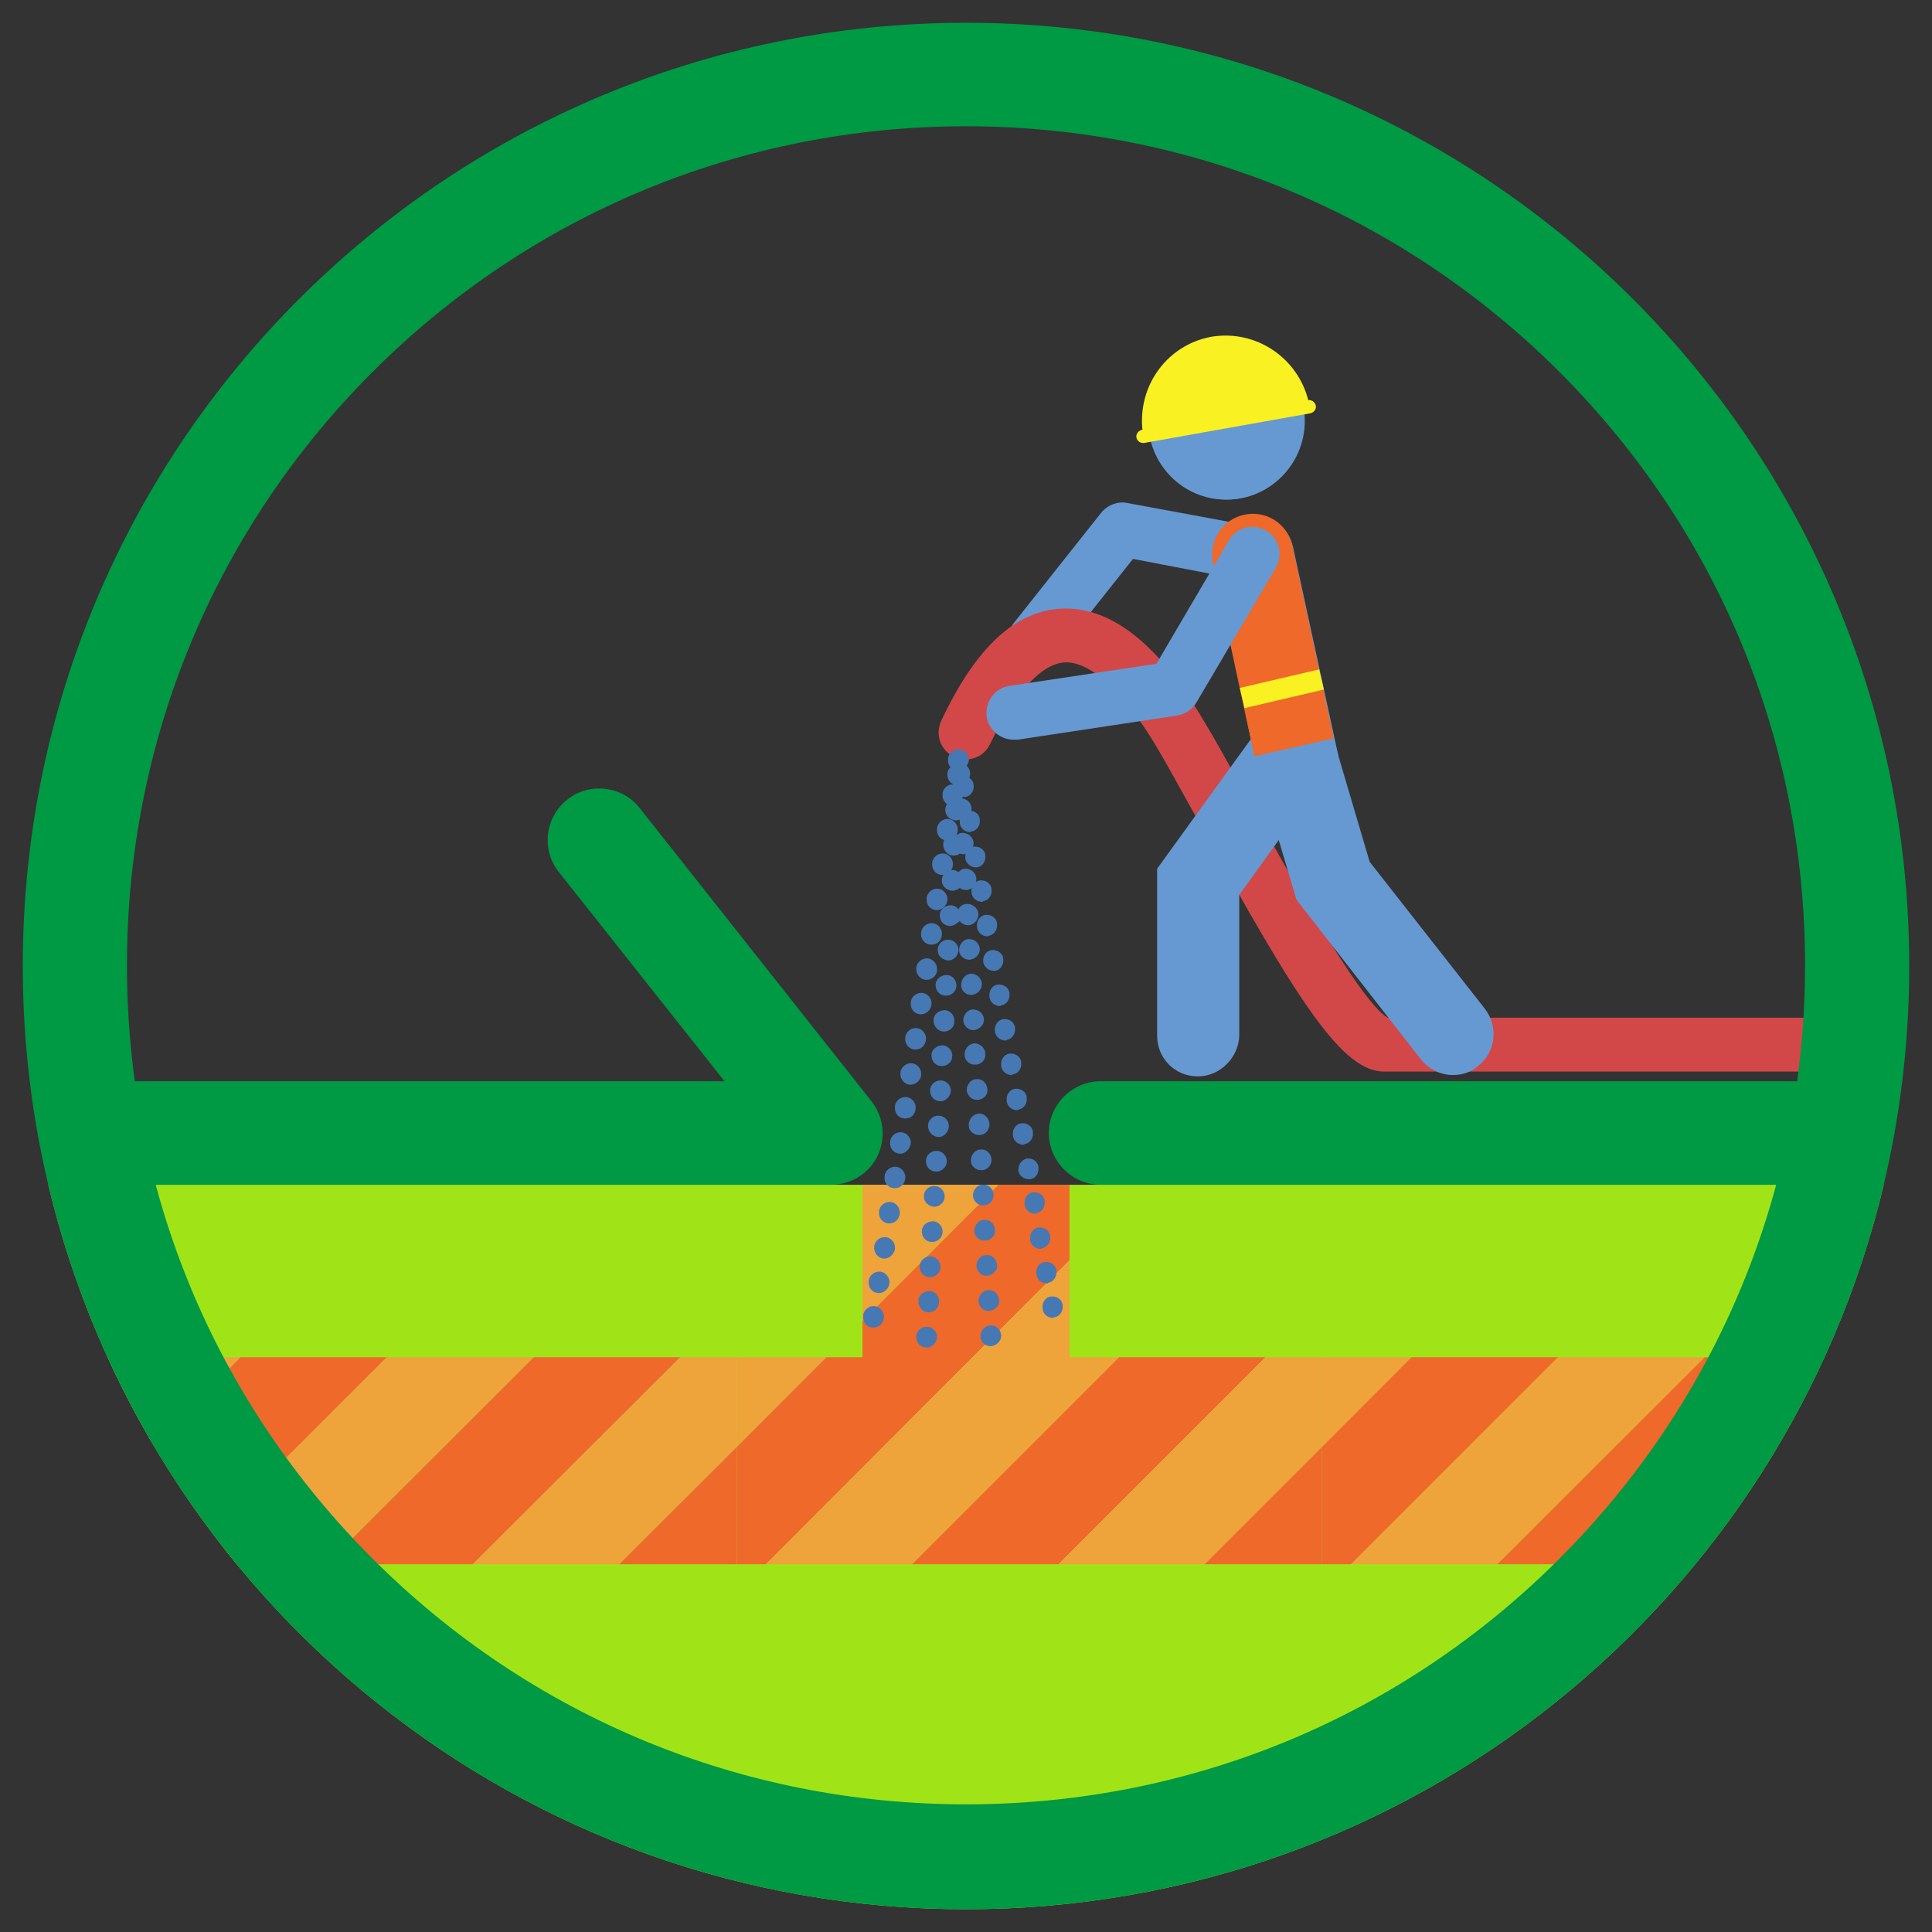 <?xml version="1.0" encoding="utf-8"?>
<!-- Generator: Adobe Illustrator 22.0.1, SVG Export Plug-In . SVG Version: 6.00 Build 0)  -->
<svg version="1.1" id="レイヤー_1" xmlns="http://www.w3.org/2000/svg" xmlns:xlink="http://www.w3.org/1999/xlink" x="0px"
	 y="0px" width="280px" height="280px" viewBox="0 0 280 280" style="enable-background:new 0 0 280 280;" xml:space="preserve">
<rect x="0" y="0" width="280" height="280" fill="#333333" stroke="none"/>
<style type="text/css">
	.st0{fill:#6699D2;}
	.st1{fill:#D24848;}
	.st2{fill:#EE692A;}
	.st3{fill:#F9F122;}
	.st4{fill:#A0E418;}
	.st5{clip-path:url(#SVGID_2_);}
	.st6{fill:none;}
	.st7{fill:#EEA33B;}
	.st8{fill:#009944;}
	.st9{fill:#4678B4;}
</style>
<g>
	<g>
		<g>
			<path class="st0" d="M150,96.6c-0.9,0-1.7-0.3-2.4-0.9c-1.7-1.4-2-3.8-0.6-5.5l12.6-15.9c0.9-1.1,2.4-1.7,3.8-1.4l18.9,3.5
				c2.1,0.4,3.6,2.4,3.2,4.6s-2.5,3.6-4.6,3.2L164.2,81l-11.1,14C152.3,96.1,151.2,96.6,150,96.6z"/>
		</g>
		<g>
			<path class="st1" d="M264.4,155.3h-63.8c-6,0-12.3-9.6-27.1-36.6c-2.4-4.3-4.4-8-5.9-10.5c-4.7-7.9-9.6-12.4-13.3-12.2
				c-3.4,0.2-7.2,4.4-10.8,11.8c-0.9,2-3.3,2.8-5.2,1.9c-2-0.9-2.8-3.3-1.9-5.2c5-10.7,10.8-16,17.5-16.3c7-0.3,13.9,5,20.4,16
				c1.6,2.6,3.7,6.4,6.1,10.8c5.4,9.8,16.5,30,20.7,32.5h63.3c2.2,0,3.9,1.8,3.9,3.9S266.6,155.3,264.4,155.3z"/>
		</g>
		<g>
			<path class="st0" d="M210.6,155.8c-1.8,0-3.5-0.8-4.7-2.3l-18-23.1l-6.1-20.5c-0.9-3.1,0.9-6.4,4-7.3c3.1-0.9,6.4,0.9,7.3,4
				l5.4,18.3l16.7,21.3c2,2.6,1.6,6.3-1,8.3C213.2,155.4,211.9,155.8,210.6,155.8z"/>
		</g>
		<g>
			<path class="st0" d="M173.6,156c-3.3,0-5.9-2.6-5.9-5.9l0-24.2l13.6-18.8l-5.4-25.3c-0.7-3.2,1.3-6.3,4.5-7
				c3.2-0.7,6.3,1.3,7,4.5l6.6,30.4l-14.4,20l0,20.4C179.5,153.3,176.8,156,173.6,156z"/>
		</g>
		<g>
			<path class="st2" d="M181.8,109.6l-6-27.9c-0.7-3.2,1.3-6.4,4.5-7.1c3.2-0.7,6.3,1.3,7,4.5l6,27.9L181.8,109.6z"/>
		</g>
		<g>
			<path class="st0" d="M166.4,61c0,6.3,5,11.4,11.3,11.4c6.2,0,11.3-5.1,11.3-11.4c0-6.3-5-11.4-11.3-11.4
				C171.4,49.6,166.4,54.7,166.4,61z"/>
		</g>
		<g>
			<path class="st0" d="M166.5,61c0,6.3,5,11.4,11.3,11.4c6.2,0,11.3-5.1,11.3-11.4c0-6.3-5-11.4-11.3-11.4
				C171.5,49.6,166.5,54.7,166.5,61z"/>
		</g>
		<g>
			<g>
				<path class="st3" d="M189.8,58.9c-1.2-6.7-7.5-11.2-14.2-10.1c-6.7,1.2-11.1,7.6-9.9,14.4L189.8,58.9z"/>
			</g>
			<g>
				<path class="st3" d="M165.7,64.2c-0.5,0-0.9-0.3-1-0.8c-0.1-0.5,0.3-1,0.8-1.1l24.1-4.3c0.5-0.1,1,0.3,1.1,0.8
					c0.1,0.5-0.3,1-0.8,1.1l-24.1,4.3C165.8,64.2,165.7,64.2,165.7,64.2z"/>
			</g>
		</g>
		<g>
			
				<rect x="179.8" y="98.3" transform="matrix(0.974 -0.228 0.228 0.974 -17.854 44.953)" class="st3" width="11.8" height="3"/>
		</g>
		<g>
			<path class="st0" d="M146.9,107.2c-1.9,0-3.6-1.4-3.9-3.3c-0.3-2.2,1.2-4.2,3.3-4.5l21.3-3.2l10.5-17.9c1.1-1.9,3.5-2.5,5.4-1.4
				c1.9,1.1,2.5,3.5,1.4,5.4l-11.5,19.5c-0.6,1-1.6,1.7-2.8,1.9l-23.1,3.5C147.3,107.2,147.1,107.2,146.9,107.2z"/>
		</g>
	</g>
	<g>
		<path class="st4" d="M7,171.7c14.3,60.2,68.4,105,133,105c64.6,0,118.7-44.8,133-105H7z"/>
	</g>
	<g>
		<g>
			<defs>
				<path id="SVGID_1_" d="M34.3,226.7h211.3c7.5-9.1,13.8-19.2,18.7-30H155v-25h-30v25H15.6C20.5,207.5,26.9,217.6,34.3,226.7z"/>
			</defs>
			<clipPath id="SVGID_2_">
				<use xlink:href="#SVGID_1_"  style="overflow:visible;"/>
			</clipPath>
			<g class="st5">
				<rect x="191.6" y="156.6" class="st6" width="84.9" height="84.9"/>
				<polygon class="st7" points="191.6,156.6 191.6,167.3 202.2,156.6 				"/>
				<polygon class="st2" points="202.2,156.6 191.6,167.3 191.6,188.5 223.4,156.6 				"/>
				<polygon class="st7" points="223.4,156.6 191.6,188.5 191.6,209.7 244.6,156.6 				"/>
				<polygon class="st2" points="244.6,156.6 191.6,209.7 191.6,230.9 265.9,156.6 				"/>
				<polygon class="st7" points="276.5,156.6 265.9,156.6 191.6,230.9 191.6,241.5 202.2,241.5 276.5,167.3 				"/>
				<polygon class="st2" points="276.5,167.3 202.2,241.5 223.4,241.5 276.5,188.5 				"/>
				<polygon class="st7" points="276.5,188.5 223.4,241.5 244.6,241.5 276.5,209.7 				"/>
				<polygon class="st2" points="244.6,241.5 265.9,241.5 276.5,230.9 276.5,209.7 				"/>
				<polygon class="st7" points="276.5,241.5 276.5,230.9 265.9,241.5 				"/>
			</g>
			<g class="st5">
				<rect x="106.8" y="156.6" class="st6" width="84.9" height="84.9"/>
				<polygon class="st7" points="106.8,156.6 106.8,167.3 117.4,156.6 				"/>
				<polygon class="st2" points="117.4,156.6 106.8,167.3 106.8,188.5 138.6,156.6 				"/>
				<polygon class="st7" points="138.6,156.6 106.8,188.5 106.8,209.7 159.8,156.6 				"/>
				<polygon class="st2" points="159.8,156.6 106.8,209.7 106.8,230.9 181,156.6 				"/>
				<polygon class="st7" points="191.6,156.6 181,156.6 106.8,230.9 106.8,241.5 117.4,241.5 191.6,167.3 				"/>
				<polygon class="st2" points="191.6,167.3 117.4,241.5 138.6,241.5 191.6,188.5 				"/>
				<polygon class="st7" points="191.6,188.5 138.6,241.5 159.8,241.5 191.6,209.7 				"/>
				<polygon class="st2" points="159.8,241.5 181,241.5 191.6,230.9 191.6,209.7 				"/>
				<polygon class="st7" points="191.6,241.5 191.6,230.9 181,241.5 				"/>
			</g>
			<g class="st5">
				<rect x="21.9" y="156.6" class="st6" width="84.9" height="84.9"/>
				<polygon class="st7" points="21.9,156.6 21.9,167.3 32.5,156.6 				"/>
				<polygon class="st2" points="32.5,156.6 21.9,167.3 21.9,188.5 53.7,156.6 				"/>
				<polygon class="st7" points="53.7,156.6 21.9,188.5 21.9,209.7 74.9,156.6 				"/>
				<polygon class="st2" points="74.9,156.6 21.9,209.7 21.9,230.9 96.1,156.6 				"/>
				<polygon class="st7" points="106.8,156.6 96.1,156.6 21.9,230.9 21.9,241.5 32.5,241.5 106.8,167.3 				"/>
				<polygon class="st2" points="106.8,167.3 32.5,241.5 53.7,241.5 106.8,188.5 				"/>
				<polygon class="st7" points="106.8,188.5 53.7,241.5 74.9,241.5 106.8,209.7 				"/>
				<polygon class="st2" points="74.9,241.5 96.2,241.5 106.8,230.9 106.8,209.7 				"/>
				<polygon class="st7" points="106.8,241.5 106.8,230.9 96.2,241.5 				"/>
			</g>
			<g class="st5">
				<rect x="-62.9" y="156.6" class="st6" width="84.9" height="84.9"/>
				<polygon class="st7" points="-62.9,156.6 -62.9,167.3 -52.3,156.6 				"/>
				<polygon class="st2" points="-52.3,156.6 -62.9,167.3 -62.9,188.5 -31.1,156.6 				"/>
				<polygon class="st7" points="-31.1,156.6 -62.9,188.5 -62.9,209.7 -9.9,156.6 				"/>
				<polygon class="st2" points="-9.9,156.6 -62.9,209.7 -62.9,230.9 11.3,156.6 				"/>
				<polygon class="st7" points="21.9,156.6 11.3,156.6 -62.9,230.9 -62.9,241.5 -52.3,241.5 21.9,167.3 				"/>
				<polygon class="st2" points="21.9,167.3 -52.3,241.5 -31.1,241.5 21.9,188.5 				"/>
				<polygon class="st7" points="21.9,188.5 -31.1,241.5 -9.9,241.5 21.9,209.7 				"/>
				<polygon class="st2" points="-9.9,241.5 11.3,241.5 21.9,230.9 21.9,209.7 				"/>
				<polygon class="st7" points="21.9,241.5 21.9,230.9 11.3,241.5 				"/>
			</g>
		</g>
	</g>
	<g>
		<path class="st8" d="M140,18.3c32.5,0,63.1,12.7,86,35.6c23,23,35.6,53.5,35.6,86c0,32.5-12.7,63.1-35.6,86
			c-23,23-53.5,35.6-86,35.6c-32.5,0-63.1-12.7-86-35.6c-23-23-35.6-53.5-35.6-86c0-32.5,12.7-63.1,35.6-86S107.5,18.3,140,18.3
			 M140,3.3C64.5,3.3,3.3,64.5,3.3,140c0,75.5,61.2,136.7,136.7,136.7c75.5,0,136.7-61.2,136.7-136.7C276.7,64.5,215.5,3.3,140,3.3
			L140,3.3z"/>
	</g>
	<g>
		<path class="st8" d="M120.5,171.7H14.4c-4.1,0-7.5-3.4-7.5-7.5s3.4-7.5,7.5-7.5H105l-24-30.3c-2.6-3.2-2-8,1.2-10.5
			c3.2-2.6,8-2,10.5,1.2l33.6,42.5c1.8,2.3,2.1,5.3,0.9,7.9C126,170,123.4,171.7,120.5,171.7z"/>
	</g>
	<g>
		<path class="st8" d="M265.6,171.7H159.5c-4.1,0-7.5-3.4-7.5-7.5s3.4-7.5,7.5-7.5h106.1c4.1,0,7.5,3.4,7.5,7.5
			S269.7,171.7,265.6,171.7z"/>
	</g>
	<g>
		<g>
			<path class="st9" d="M126.6,192.4c-0.1,0-0.1,0-0.2,0c-0.8-0.1-1.4-0.8-1.3-1.7l0-0.1c0.1-0.8,0.9-1.4,1.7-1.3
				c0.8,0.1,1.4,0.9,1.3,1.7C128,191.8,127.4,192.4,126.6,192.4z M152.6,191c-0.7,0-1.4-0.5-1.5-1.3l0-0.1c-0.1-0.8,0.4-1.6,1.2-1.7
				c0.8-0.1,1.6,0.4,1.7,1.2l0,0.1c0.1,0.8-0.4,1.6-1.2,1.7C152.7,191,152.6,191,152.6,191z M127.4,187.4c-0.1,0-0.1,0-0.2,0
				c-0.8-0.1-1.4-0.8-1.3-1.7l0-0.1c0.1-0.8,0.9-1.4,1.7-1.3c0.8,0.1,1.4,0.9,1.3,1.7C128.8,186.8,128.1,187.4,127.4,187.4z
				 M151.7,186c-0.7,0-1.4-0.5-1.5-1.3l0-0.1c-0.1-0.8,0.4-1.6,1.2-1.7c0.8-0.1,1.6,0.4,1.7,1.2l0,0.1c0.1,0.8-0.4,1.6-1.2,1.7
				C151.9,186,151.8,186,151.7,186z M128.2,182.4c-0.1,0-0.2,0-0.2,0c-0.8-0.1-1.4-0.9-1.3-1.7l0-0.1c0.1-0.8,0.9-1.4,1.7-1.3
				c0.8,0.1,1.4,0.9,1.3,1.7l0,0.1C129.5,181.8,128.9,182.4,128.2,182.4z M150.8,181c-0.7,0-1.4-0.5-1.5-1.3l0-0.1
				c-0.1-0.8,0.4-1.6,1.2-1.7c0.8-0.1,1.6,0.4,1.7,1.2l0,0.1c0.1,0.8-0.4,1.6-1.2,1.7C151,181,150.9,181,150.8,181z M128.9,177.3
				c-0.1,0-0.1,0-0.2,0c-0.8-0.1-1.4-0.8-1.3-1.7l0-0.1c0.1-0.8,0.9-1.4,1.7-1.3c0.8,0.1,1.4,0.9,1.3,1.7
				C130.3,176.7,129.7,177.3,128.9,177.3z M150,175.9c-0.7,0-1.4-0.5-1.5-1.3l0-0.1c-0.1-0.8,0.4-1.6,1.2-1.7
				c0.8-0.1,1.6,0.4,1.7,1.2l0,0.1c0.1,0.8-0.4,1.6-1.2,1.7C150.2,175.9,150.1,175.9,150,175.9z M129.7,172.2c-0.1,0-0.1,0-0.2,0
				c-0.8-0.1-1.4-0.8-1.3-1.7l0-0.1c0.1-0.8,0.9-1.4,1.7-1.3c0.8,0.1,1.4,0.9,1.3,1.7C131.1,171.7,130.4,172.2,129.7,172.2z
				 M149.1,170.9c-0.7,0-1.4-0.5-1.5-1.2c-0.1-0.8,0.4-1.6,1.2-1.8c0.8-0.1,1.6,0.4,1.7,1.2l0,0.1c0.1,0.8-0.4,1.6-1.2,1.7
				C149.3,170.9,149.2,170.9,149.1,170.9z M130.5,167.2c-0.1,0-0.1,0-0.2,0c-0.8-0.1-1.4-0.8-1.3-1.7l0-0.1c0.1-0.8,0.9-1.4,1.7-1.3
				c0.8,0.1,1.4,0.9,1.3,1.7C131.8,166.6,131.2,167.2,130.5,167.2z M148.3,165.9c-0.7,0-1.4-0.5-1.5-1.3l0-0.1
				c-0.1-0.8,0.4-1.6,1.2-1.7c0.8-0.1,1.6,0.4,1.7,1.2l0,0.1c0.1,0.8-0.4,1.6-1.2,1.7C148.4,165.9,148.4,165.9,148.3,165.9z
				 M131.2,162.1c-0.1,0-0.1,0-0.2,0c-0.8-0.1-1.4-0.8-1.3-1.7l0-0.1c0.1-0.8,0.9-1.4,1.7-1.3c0.8,0.1,1.4,0.9,1.3,1.7
				C132.6,161.6,132,162.1,131.2,162.1z M147.4,160.9c-0.7,0-1.4-0.5-1.5-1.3l0-0.1c-0.1-0.8,0.4-1.6,1.2-1.7
				c0.8-0.1,1.6,0.4,1.7,1.2l0,0.1c0.1,0.8-0.4,1.6-1.2,1.7C147.6,160.8,147.5,160.9,147.4,160.9z M132,157.2c-0.1,0-0.2,0-0.2,0
				c-0.8-0.1-1.4-0.9-1.3-1.7l0-0.1c0.1-0.8,0.9-1.4,1.7-1.3c0.8,0.1,1.4,0.9,1.3,1.7l0,0.1C133.4,156.6,132.7,157.2,132,157.2z
				 M146.6,155.8c-0.7,0-1.4-0.5-1.5-1.3l0-0.1c-0.1-0.8,0.4-1.6,1.2-1.7c0.8-0.1,1.6,0.4,1.7,1.2l0,0.1c0.1,0.8-0.4,1.6-1.2,1.7
				C146.7,155.8,146.6,155.8,146.6,155.8z M132.7,152.1c-0.1,0-0.1,0-0.2,0c-0.8-0.1-1.4-0.8-1.3-1.7l0-0.1c0.1-0.8,0.9-1.4,1.7-1.3
				c0.8,0.1,1.4,0.9,1.3,1.7C134.1,151.5,133.5,152.1,132.7,152.1z M145.7,150.8c-0.7,0-1.4-0.5-1.5-1.3l0-0.1
				c-0.1-0.8,0.4-1.6,1.2-1.7c0.8-0.1,1.6,0.4,1.7,1.2l0,0.1c0.1,0.8-0.4,1.6-1.2,1.7C145.9,150.8,145.8,150.8,145.7,150.8z
				 M133.5,147c-0.1,0-0.1,0-0.2,0c-0.8-0.1-1.4-0.8-1.3-1.7l0-0.1c0.1-0.8,0.9-1.4,1.7-1.3c0.8,0.1,1.4,0.9,1.3,1.7
				C134.9,146.4,134.2,147,133.5,147z M144.9,145.8c-0.7,0-1.4-0.5-1.5-1.3l0-0.1c-0.1-0.8,0.4-1.6,1.2-1.7c0.8-0.1,1.6,0.4,1.7,1.2
				l0,0.1c0.1,0.8-0.4,1.6-1.2,1.7C145,145.8,144.9,145.8,144.9,145.8z M134.3,142c-0.1,0-0.1,0-0.2,0c-0.8-0.1-1.4-0.9-1.3-1.7
				l0-0.1c0.1-0.8,0.9-1.4,1.7-1.3c0.8,0.1,1.4,0.9,1.3,1.7l0,0.1C135.7,141.5,135,142,134.3,142z M144,140.7
				c-0.7,0-1.3-0.5-1.5-1.2l0-0.1c-0.1-0.8,0.4-1.6,1.2-1.7c0.8-0.1,1.6,0.4,1.7,1.2l0,0.1c0.1,0.8-0.4,1.6-1.2,1.7
				C144.2,140.7,144.1,140.7,144,140.7z M135,136.9c-0.1,0-0.1,0-0.2,0c-0.8-0.1-1.4-0.8-1.3-1.7l0-0.1c0.1-0.8,0.9-1.4,1.7-1.3
				c0.8,0.1,1.4,0.9,1.3,1.7C136.4,136.4,135.8,136.9,135,136.9z M143.1,135.7c-0.7,0-1.4-0.5-1.5-1.3l0-0.1
				c-0.1-0.8,0.4-1.6,1.2-1.7c0.8-0.1,1.6,0.4,1.7,1.2l0,0.1c0.1,0.8-0.4,1.6-1.2,1.7C143.3,135.7,143.2,135.7,143.1,135.7z
				 M135.8,131.9c-0.1,0-0.1,0-0.2,0c-0.8-0.1-1.4-0.8-1.3-1.7l0-0.1c0.1-0.8,0.9-1.4,1.7-1.3c0.8,0.1,1.4,0.9,1.3,1.7
				C137.2,131.3,136.5,131.9,135.8,131.9z M142.3,130.7c-0.7,0-1.4-0.5-1.5-1.3l0-0.1c-0.1-0.8,0.4-1.6,1.2-1.7
				c0.8-0.1,1.6,0.4,1.7,1.2l0,0.1c0.1,0.8-0.4,1.6-1.2,1.7C142.5,130.7,142.4,130.7,142.3,130.7z M136.6,126.8c-0.1,0-0.1,0-0.2,0
				c-0.8-0.1-1.4-0.8-1.3-1.7l0-0.1c0.1-0.8,0.9-1.4,1.7-1.3c0.8,0.1,1.4,0.9,1.3,1.7C138,126.3,137.3,126.8,136.6,126.8z
				 M141.4,125.7c-0.7,0-1.3-0.5-1.5-1.2l0-0.1c-0.1-0.8,0.4-1.6,1.2-1.7c0.8-0.1,1.6,0.4,1.7,1.2l0,0.1c0.1,0.8-0.4,1.6-1.2,1.7
				C141.6,125.7,141.5,125.7,141.4,125.7z M137.3,121.8c-0.1,0-0.1,0-0.2,0c-0.8-0.1-1.4-0.8-1.3-1.7l0-0.1c0.1-0.8,0.9-1.4,1.7-1.3
				c0.8,0.1,1.4,0.9,1.3,1.7C138.7,121.2,138.1,121.8,137.3,121.8z M140.6,120.6c-0.7,0-1.4-0.5-1.5-1.3l0-0.1
				c-0.1-0.8,0.4-1.6,1.2-1.7c0.8-0.1,1.6,0.4,1.7,1.2l0,0.1c0.1,0.8-0.4,1.6-1.2,1.7C140.7,120.6,140.7,120.6,140.6,120.6z
				 M138.1,116.8c-0.1,0-0.1,0-0.2,0c-0.8-0.1-1.4-0.9-1.3-1.7l0-0.1c0.1-0.8,0.8-1.4,1.6-1.3c0.1-0.6,0.6-1.1,1.2-1.2
				c0.8-0.1,1.6,0.4,1.7,1.2l0,0.1c0.1,0.8-0.4,1.6-1.2,1.7c-0.1,0-0.3,0-0.4,0C139.4,116.3,138.8,116.8,138.1,116.8z M138.9,111.7
				c-0.1,0-0.1,0-0.2,0c-0.8-0.1-1.4-0.8-1.3-1.7l0-0.1c0.1-0.8,0.9-1.4,1.7-1.3c0.8,0.1,1.4,0.9,1.3,1.7
				C140.2,111.1,139.6,111.7,138.9,111.7z"/>
		</g>
		<g>
			<path class="st9" d="M134.3,195.3C134.3,195.3,134.2,195.3,134.3,195.3c-0.9,0-1.5-0.7-1.5-1.5l0-0.1c0-0.8,0.8-1.5,1.6-1.4
				c0.8,0,1.5,0.8,1.4,1.6C135.7,194.6,135.1,195.3,134.3,195.3z M143.6,195.1c-0.8,0-1.5-0.6-1.5-1.4c0-0.8,0.6-1.6,1.4-1.6
				c0.8-0.1,1.5,0.5,1.6,1.4l0,0.1C145.1,194.3,144.5,195,143.6,195.1C143.6,195.1,143.6,195.1,143.6,195.1z M134.6,190.2
				C134.5,190.2,134.5,190.2,134.6,190.2c-0.9,0-1.5-0.8-1.5-1.6l0-0.1c0-0.8,0.8-1.4,1.6-1.4c0.8,0,1.5,0.8,1.4,1.6l0,0.1
				C136,189.6,135.4,190.2,134.6,190.2z M143.3,190c-0.8,0-1.4-0.6-1.5-1.4c0-0.8,0.6-1.6,1.4-1.6c0.8-0.1,1.5,0.5,1.6,1.4l0,0.1
				C144.9,189.2,144.2,189.9,143.3,190C143.4,190,143.3,190,143.3,190z M134.8,185.1C134.8,185.1,134.8,185.1,134.8,185.1
				c-0.9,0-1.5-0.7-1.5-1.5l0-0.1c0-0.8,0.8-1.5,1.6-1.4c0.8,0,1.5,0.8,1.4,1.6C136.3,184.4,135.6,185.1,134.8,185.1z M143,184.9
				c-0.8,0-1.4-0.6-1.5-1.4c0-0.8,0.6-1.6,1.4-1.6c0.8-0.1,1.5,0.5,1.6,1.4l0,0.1C144.6,184.1,143.9,184.8,143,184.9
				C143.1,184.9,143.1,184.9,143,184.9z M135.1,180C135.1,180,135.1,180,135.1,180c-0.9,0-1.5-0.7-1.5-1.5l0-0.1
				c0-0.8,0.8-1.4,1.6-1.4c0.8,0,1.5,0.8,1.4,1.6C136.6,179.3,135.9,180,135.1,180z M142.7,179.8c-0.8,0-1.5-0.6-1.5-1.4
				c0-0.8,0.6-1.6,1.4-1.6c0.8-0.1,1.5,0.5,1.6,1.4l0,0.1C144.3,179.1,143.6,179.8,142.7,179.8C142.8,179.8,142.8,179.8,142.7,179.8
				z M135.4,174.9C135.4,174.9,135.4,174.9,135.4,174.9c-0.9-0.1-1.5-0.7-1.5-1.5l0-0.1c0-0.8,0.8-1.5,1.6-1.4
				c0.8,0,1.5,0.8,1.4,1.6C136.9,174.2,136.2,174.9,135.4,174.9z M142.5,174.7c-0.8,0-1.4-0.6-1.5-1.4c0-0.8,0.6-1.6,1.4-1.6
				c0.8-0.1,1.5,0.5,1.6,1.4l0,0.1C144,174,143.4,174.7,142.5,174.7C142.5,174.7,142.5,174.7,142.5,174.7z M135.7,169.8
				C135.7,169.8,135.6,169.8,135.7,169.8c-0.9,0-1.5-0.7-1.5-1.5l0-0.1c0-0.8,0.8-1.5,1.6-1.4c0.8,0,1.5,0.8,1.4,1.6
				C137.2,169.1,136.5,169.8,135.7,169.8z M142.2,169.6c-0.8,0-1.5-0.6-1.5-1.4c0-0.8,0.6-1.6,1.4-1.6c0.8-0.1,1.5,0.5,1.6,1.4
				l0,0.1C143.7,168.9,143.1,169.6,142.2,169.6C142.2,169.6,142.2,169.6,142.2,169.6z M136,164.8C136,164.8,135.9,164.8,136,164.8
				c-0.9-0.1-1.5-0.8-1.5-1.6l0-0.1c0-0.8,0.8-1.5,1.6-1.4c0.8,0,1.5,0.8,1.4,1.6l0,0.1C137.4,164.1,136.8,164.8,136,164.8z
				 M141.9,164.5c-0.8,0-1.5-0.6-1.5-1.4l0-0.1c0-0.8,0.6-1.5,1.4-1.6c0.8-0.1,1.5,0.6,1.6,1.4l0,0.1
				C143.4,163.8,142.8,164.5,141.9,164.5C142,164.5,141.9,164.5,141.9,164.5z M136.3,159.6C136.2,159.6,136.2,159.6,136.3,159.6
				c-0.9,0-1.5-0.7-1.5-1.5l0-0.1c0-0.8,0.8-1.5,1.6-1.4c0.8,0,1.5,0.8,1.4,1.6C137.7,158.9,137.1,159.6,136.3,159.6z M141.6,159.4
				c-0.8,0-1.4-0.6-1.5-1.4c0-0.8,0.6-1.6,1.4-1.6c0.8-0.1,1.5,0.5,1.6,1.4l0,0.1C143.2,158.7,142.5,159.4,141.6,159.4
				C141.7,159.4,141.6,159.4,141.6,159.4z M136.5,154.5C136.5,154.5,136.5,154.5,136.5,154.5c-0.9,0-1.5-0.7-1.5-1.5l0-0.1
				c0-0.8,0.8-1.4,1.6-1.4c0.8,0,1.5,0.8,1.4,1.6C138,153.9,137.3,154.5,136.5,154.5z M141.3,154.3c-0.8,0-1.5-0.6-1.5-1.4l0-0.1
				c0-0.8,0.6-1.5,1.4-1.6c0.8,0,1.5,0.6,1.6,1.4l0,0.1C142.9,153.6,142.2,154.3,141.3,154.3C141.4,154.3,141.4,154.3,141.3,154.3z
				 M136.8,149.5C136.8,149.5,136.8,149.5,136.8,149.5c-0.9,0-1.5-0.8-1.5-1.6l0-0.1c0-0.8,0.8-1.4,1.6-1.4c0.8,0,1.5,0.8,1.4,1.6
				l0,0.1C138.3,148.9,137.6,149.5,136.8,149.5z M141.1,149.3c-0.8,0-1.4-0.6-1.5-1.4c0-0.8,0.6-1.6,1.4-1.6c0.8,0,1.5,0.5,1.6,1.4
				l0,0.1C142.6,148.5,142,149.2,141.1,149.3C141.1,149.2,141.1,149.3,141.1,149.3z M137.1,144.3
				C137.1,144.3,137.1,144.3,137.1,144.3c-0.9,0-1.5-0.7-1.5-1.5l0-0.1c0-0.8,0.8-1.4,1.6-1.4c0.8,0,1.5,0.8,1.4,1.6
				C138.6,143.7,137.9,144.3,137.1,144.3z M140.8,144.2c-0.8,0-1.5-0.6-1.5-1.4l0-0.1c0-0.8,0.6-1.5,1.4-1.6c0.8,0,1.5,0.6,1.6,1.4
				l0,0.1C142.3,143.4,141.7,144.1,140.8,144.2C140.8,144.2,140.8,144.2,140.8,144.2z M137.4,139.2
				C137.4,139.2,137.3,139.2,137.4,139.2c-0.9-0.1-1.5-0.7-1.5-1.5l0-0.1c0-0.8,0.8-1.5,1.6-1.4c0.8,0,1.5,0.8,1.4,1.6
				C138.8,138.6,138.2,139.2,137.4,139.2z M140.5,139.1c-0.8,0-1.5-0.6-1.5-1.4c0-0.8,0.6-1.6,1.4-1.6c0.8,0,1.5,0.5,1.6,1.4l0,0.1
				C142,138.3,141.4,139,140.5,139.1C140.5,139.1,140.5,139.1,140.5,139.1z M137.7,134.2C137.6,134.2,137.6,134.2,137.7,134.2
				c-0.9,0-1.5-0.7-1.5-1.5l0-0.1c0-0.8,0.8-1.4,1.6-1.4c0.5,0,0.9,0.3,1.1,0.6c0.2-0.5,0.7-0.8,1.3-0.8c0.8,0,1.5,0.6,1.6,1.4
				l0,0.1c0,0.8-0.6,1.5-1.4,1.6c-0.5,0-1-0.2-1.3-0.6C138.7,133.8,138.2,134.2,137.7,134.2z M138,129.1
				C137.9,129.1,137.9,129.1,138,129.1c-0.9-0.1-1.5-0.7-1.5-1.5l0-0.1c0-0.8,0.8-1.5,1.6-1.4c0.3,0,0.6,0.1,0.8,0.3
				c0.3-0.3,0.6-0.5,1-0.5c0.8,0,1.5,0.5,1.6,1.4l0,0.1c0,0.8-0.6,1.5-1.4,1.6c-0.4,0-0.7-0.1-1-0.3
				C138.8,128.9,138.4,129.1,138,129.1z M138.2,124C138.2,124,138.2,124,138.2,124c-0.9,0-1.5-0.8-1.5-1.6l0-0.1
				c0-0.8,0.8-1.5,1.6-1.4c0.1,0,0.3,0,0.4,0.1c0.2-0.2,0.5-0.3,0.8-0.3c0.8,0,1.5,0.6,1.6,1.4l0,0.1c0,0.8-0.6,1.5-1.4,1.6
				c-0.2,0-0.4,0-0.6-0.1C138.9,123.9,138.6,124,138.2,124z M138.5,118.9C138.5,118.9,138.5,118.9,138.5,118.9
				c-0.9-0.1-1.5-0.7-1.5-1.5l0-0.1c0-0.8,0.8-1.5,1.6-1.4c0,0,0,0,0,0c0.2-0.1,0.4-0.2,0.6-0.2c0.8,0,1.5,0.5,1.6,1.4l0,0.1
				c0,0.8-0.6,1.5-1.4,1.6c-0.1,0-0.2,0-0.2,0C139,118.8,138.8,118.9,138.5,118.9z M138.8,113.8
				C138.8,113.8,138.8,113.8,138.8,113.8c-0.9,0-1.5-0.7-1.5-1.5l0-0.1c0-0.6,0.4-1.1,0.9-1.3c0.2-0.2,0.5-0.3,0.8-0.3
				c0.8,0,1.5,0.5,1.6,1.4l0,0.1c0,0.6-0.3,1.2-0.9,1.5C139.4,113.7,139.1,113.8,138.8,113.8z"/>
		</g>
	</g>
</g>
</svg>

